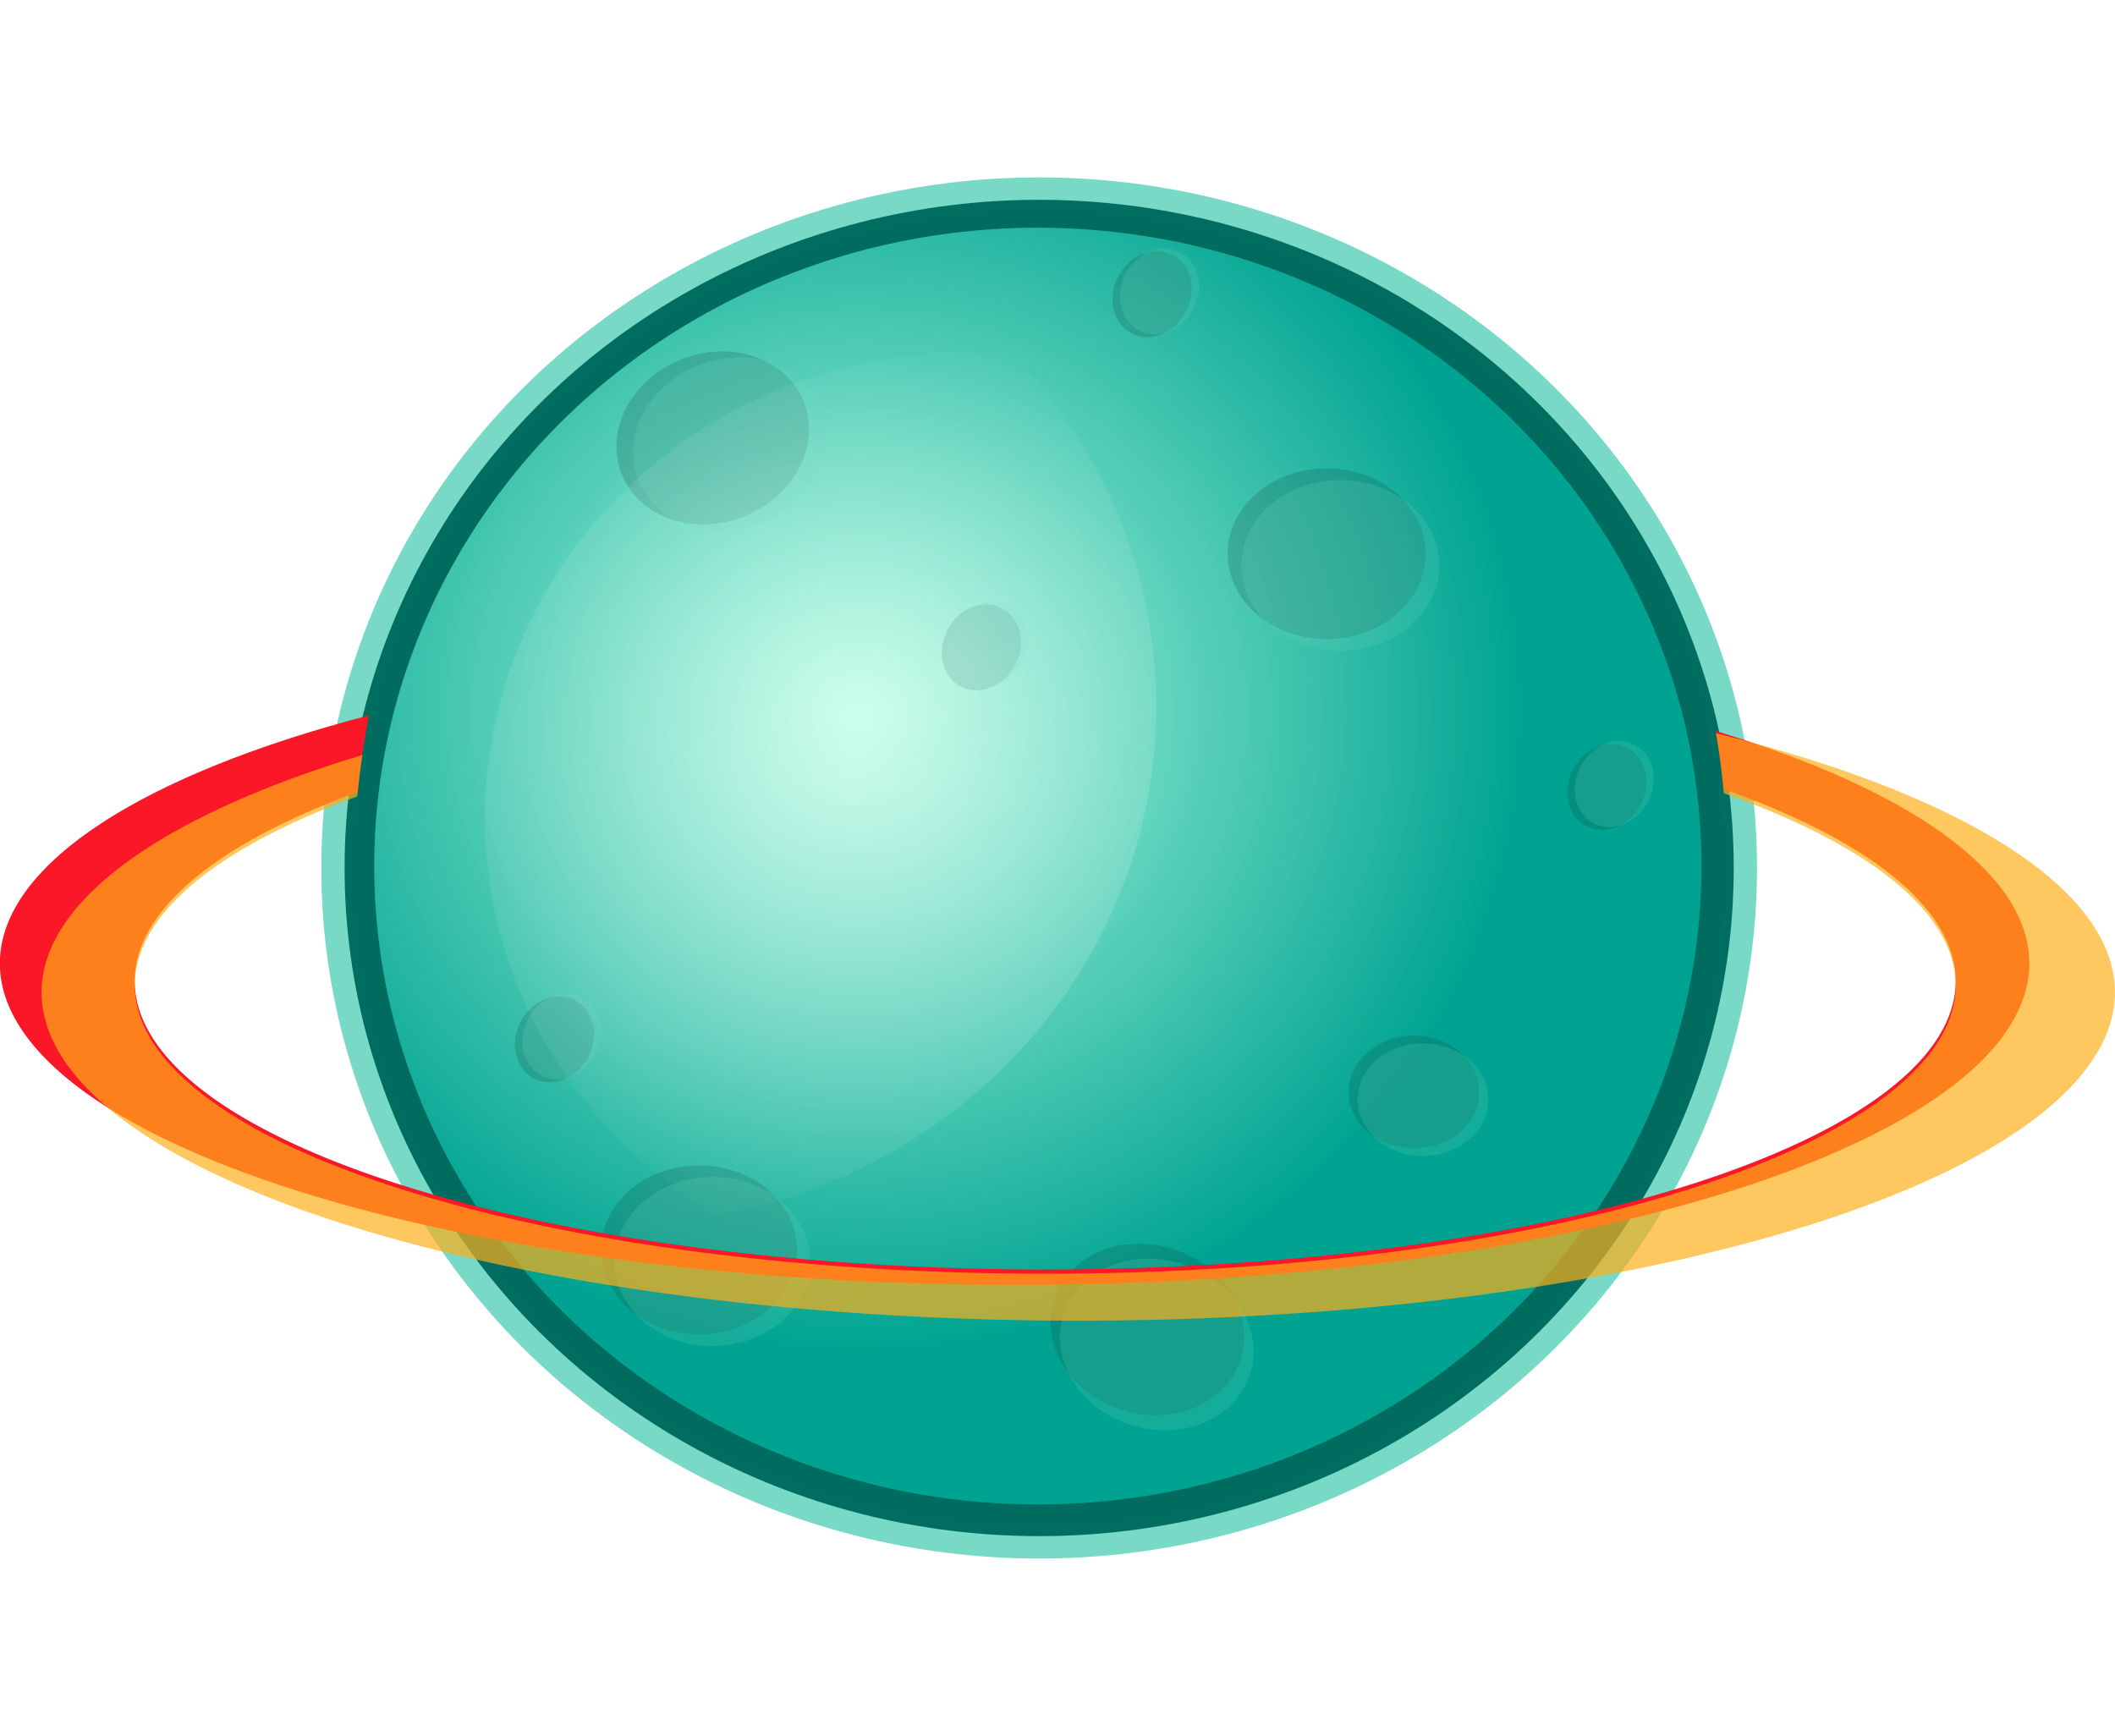 <svg xmlns="http://www.w3.org/2000/svg" viewBox="0 0 778.652 639.148"><defs><radialGradient id="b" gradientUnits="userSpaceOnUse" cy="302.51" cx="662.01" gradientTransform="matrix(1.047 0 0 1.007 -595.96 734.87)" r="244.29"><stop offset="0" stop-color="#004e47"/><stop offset="1" stop-color="#006d61"/></radialGradient><radialGradient id="c" gradientUnits="userSpaceOnUse" cy="243.71" cx="596.35" gradientTransform="matrix(1 0 0 .962 -565.48 747.75)" r="244.29"><stop offset="0" stop-color="#b5ffe3"/><stop offset="1" stop-color="#00a492"/></radialGradient><radialGradient id="d" gradientUnits="userSpaceOnUse" cy="283.82" cx="602.43" gradientTransform="matrix(.73 0 0 .702 -411.99 808.71)" r="244.29"><stop offset="0" stop-color="#fff"/><stop offset="1" stop-color="#fff" stop-opacity="0"/></radialGradient><radialGradient id="e" gradientUnits="userSpaceOnUse" cy="243.71" cx="596.35" gradientTransform="matrix(1 0 0 .962 -565.48 747.75)" r="244.29"><stop offset="0" stop-color="#b5ffe3"/><stop offset="1" stop-color="#00a492"/></radialGradient><filter id="a" height="1.257" width="1.247" y="-.128" x="-.124" color-interpolation-filters="sRGB"><feGaussianBlur stdDeviation="27.223"/></filter></defs><g transform="translate(285.553 -719.95)"><ellipse rx="264.29" ry="254.24" cy="1039.5" cx="97.02" filter="url(#a)" fill="#77d9c6"/><ellipse rx="255.71" ry="245.99" cy="1039.5" cx="97.02" fill="url(#b)"/><ellipse rx="244.29" ry="235" cy="1038.8" cx="96.53" fill="url(#c)"/><g transform="rotate(180 88.78 1049.45) scale(.99)"><ellipse rx="36.429" ry="31.429" cy="928.08" cx="207.86" opacity=".281" fill="#113b33"/><ellipse rx="36.429" ry="31.429" cy="923.79" cx="202.86" opacity=".281" fill="#67d3be"/></g><g transform="rotate(180 205.355 925.95)"><ellipse rx="36.429" ry="31.429" cy="928.08" cx="207.86" opacity=".281" fill="#113b33"/><ellipse rx="36.429" ry="31.429" cy="923.79" cx="202.86" opacity=".281" fill="#67d3be"/></g><g transform="rotate(180 186.1 867.25) scale(.66)"><ellipse rx="36.429" ry="31.429" cy="928.08" cx="207.86" opacity=".281" fill="#113b33"/><ellipse rx="36.429" ry="31.429" cy="923.79" cx="202.86" opacity=".281" fill="#67d3be"/></g><g transform="rotate(158.455 94.89 878.203) scale(.99)"><ellipse rx="36.429" ry="31.429" cy="928.08" cx="207.86" opacity=".281" fill="#113b33"/><ellipse rx="36.429" ry="31.429" cy="923.79" cx="202.86" opacity=".281" fill="#67d3be"/></g><g transform="rotate(-162.823 193.258 1069.31) scale(.99)"><ellipse rx="36.429" ry="31.429" cy="928.08" cx="207.86" opacity=".281" fill="#113b33"/><ellipse rx="36.429" ry="31.429" cy="923.79" cx="202.86" opacity=".281" fill="#67d3be"/></g><g transform="matrix(-.211 .394 -.394 -.211 715.55 1123.6)"><ellipse rx="36.429" ry="31.429" cy="928.08" cx="207.86" opacity=".281" fill="#113b33"/><ellipse rx="36.429" ry="31.429" cy="923.79" cx="202.86" opacity=".281" fill="#67d3be"/></g><g transform="matrix(-.211 .394 -.394 -.211 485.26 1072.2)"><ellipse rx="36.429" ry="31.429" cy="928.08" cx="207.86" opacity=".281" fill="#113b33"/><ellipse rx="36.429" ry="31.429" cy="923.79" cx="202.86" opacity=".281" fill="#67d3be"/></g><g transform="matrix(-.211 .394 -.394 -.211 328.11 1216.5)"><ellipse rx="36.429" ry="31.429" cy="928.08" cx="207.86" opacity=".281" fill="#113b33"/><ellipse rx="36.429" ry="31.429" cy="923.79" cx="202.86" opacity=".281" fill="#67d3be"/></g><g transform="matrix(-.211 .394 -.394 -.211 548.11 942.19)"><ellipse rx="36.429" ry="31.429" cy="928.08" cx="207.86" opacity=".281" fill="#113b33"/><ellipse rx="36.429" ry="31.429" cy="923.79" cx="202.86" opacity=".281" fill="#67d3be"/></g><path d="M71.258 849.6a178.32 171.54 0 00-178.32 171.5 178.32 171.54 0 0085.642 146.3 198.42 190.88 0 00161.58-187.39 198.42 190.88 0 00-53.039-129.65 178.32 171.54 0 00-15.863-.76z" opacity=".54" fill="url(#d)"/><ellipse rx="244.29" ry="235" cy="1038.8" cx="96.53" opacity=".3" fill="url(#e)"/></g><path d="M135.933 263.35A373.59 118.39 0 00-.057 354.641a373.59 118.39 0 00373.59 118.39 373.59 118.39 0 00373.58-118.39 373.59 118.39 0 00-115.53-85.547 252.37 242.77 0 012.935 21.387 335.2 106.23 0 0185.484 70.67 335.2 106.23 0 01-335.2 106.23 335.2 106.23 0 01-335.2-106.23 335.2 106.23 0 0182.11-69.553 252.37 242.77 0 014.214-28.248z" fill="#f91728"/><path d="M631.733 269.95a252.37 242.77 0 012.889 22.104 335.2 106.23 0 0185.406 70.639 335.2 106.23 0 01-335.2 106.23 335.2 106.23 0 01-335.2-106.23 335.2 106.23 0 0181.914-69.484 252.37 242.77 0 011.925-15.264 381.67 120.95 0 00-118.18 87.311 381.67 120.95 0 00381.67 120.95 381.67 120.95 0 00381.67-120.95 381.67 120.95 0 00-146.88-95.305z" opacity=".693" fill="#ffae19"/></svg>
